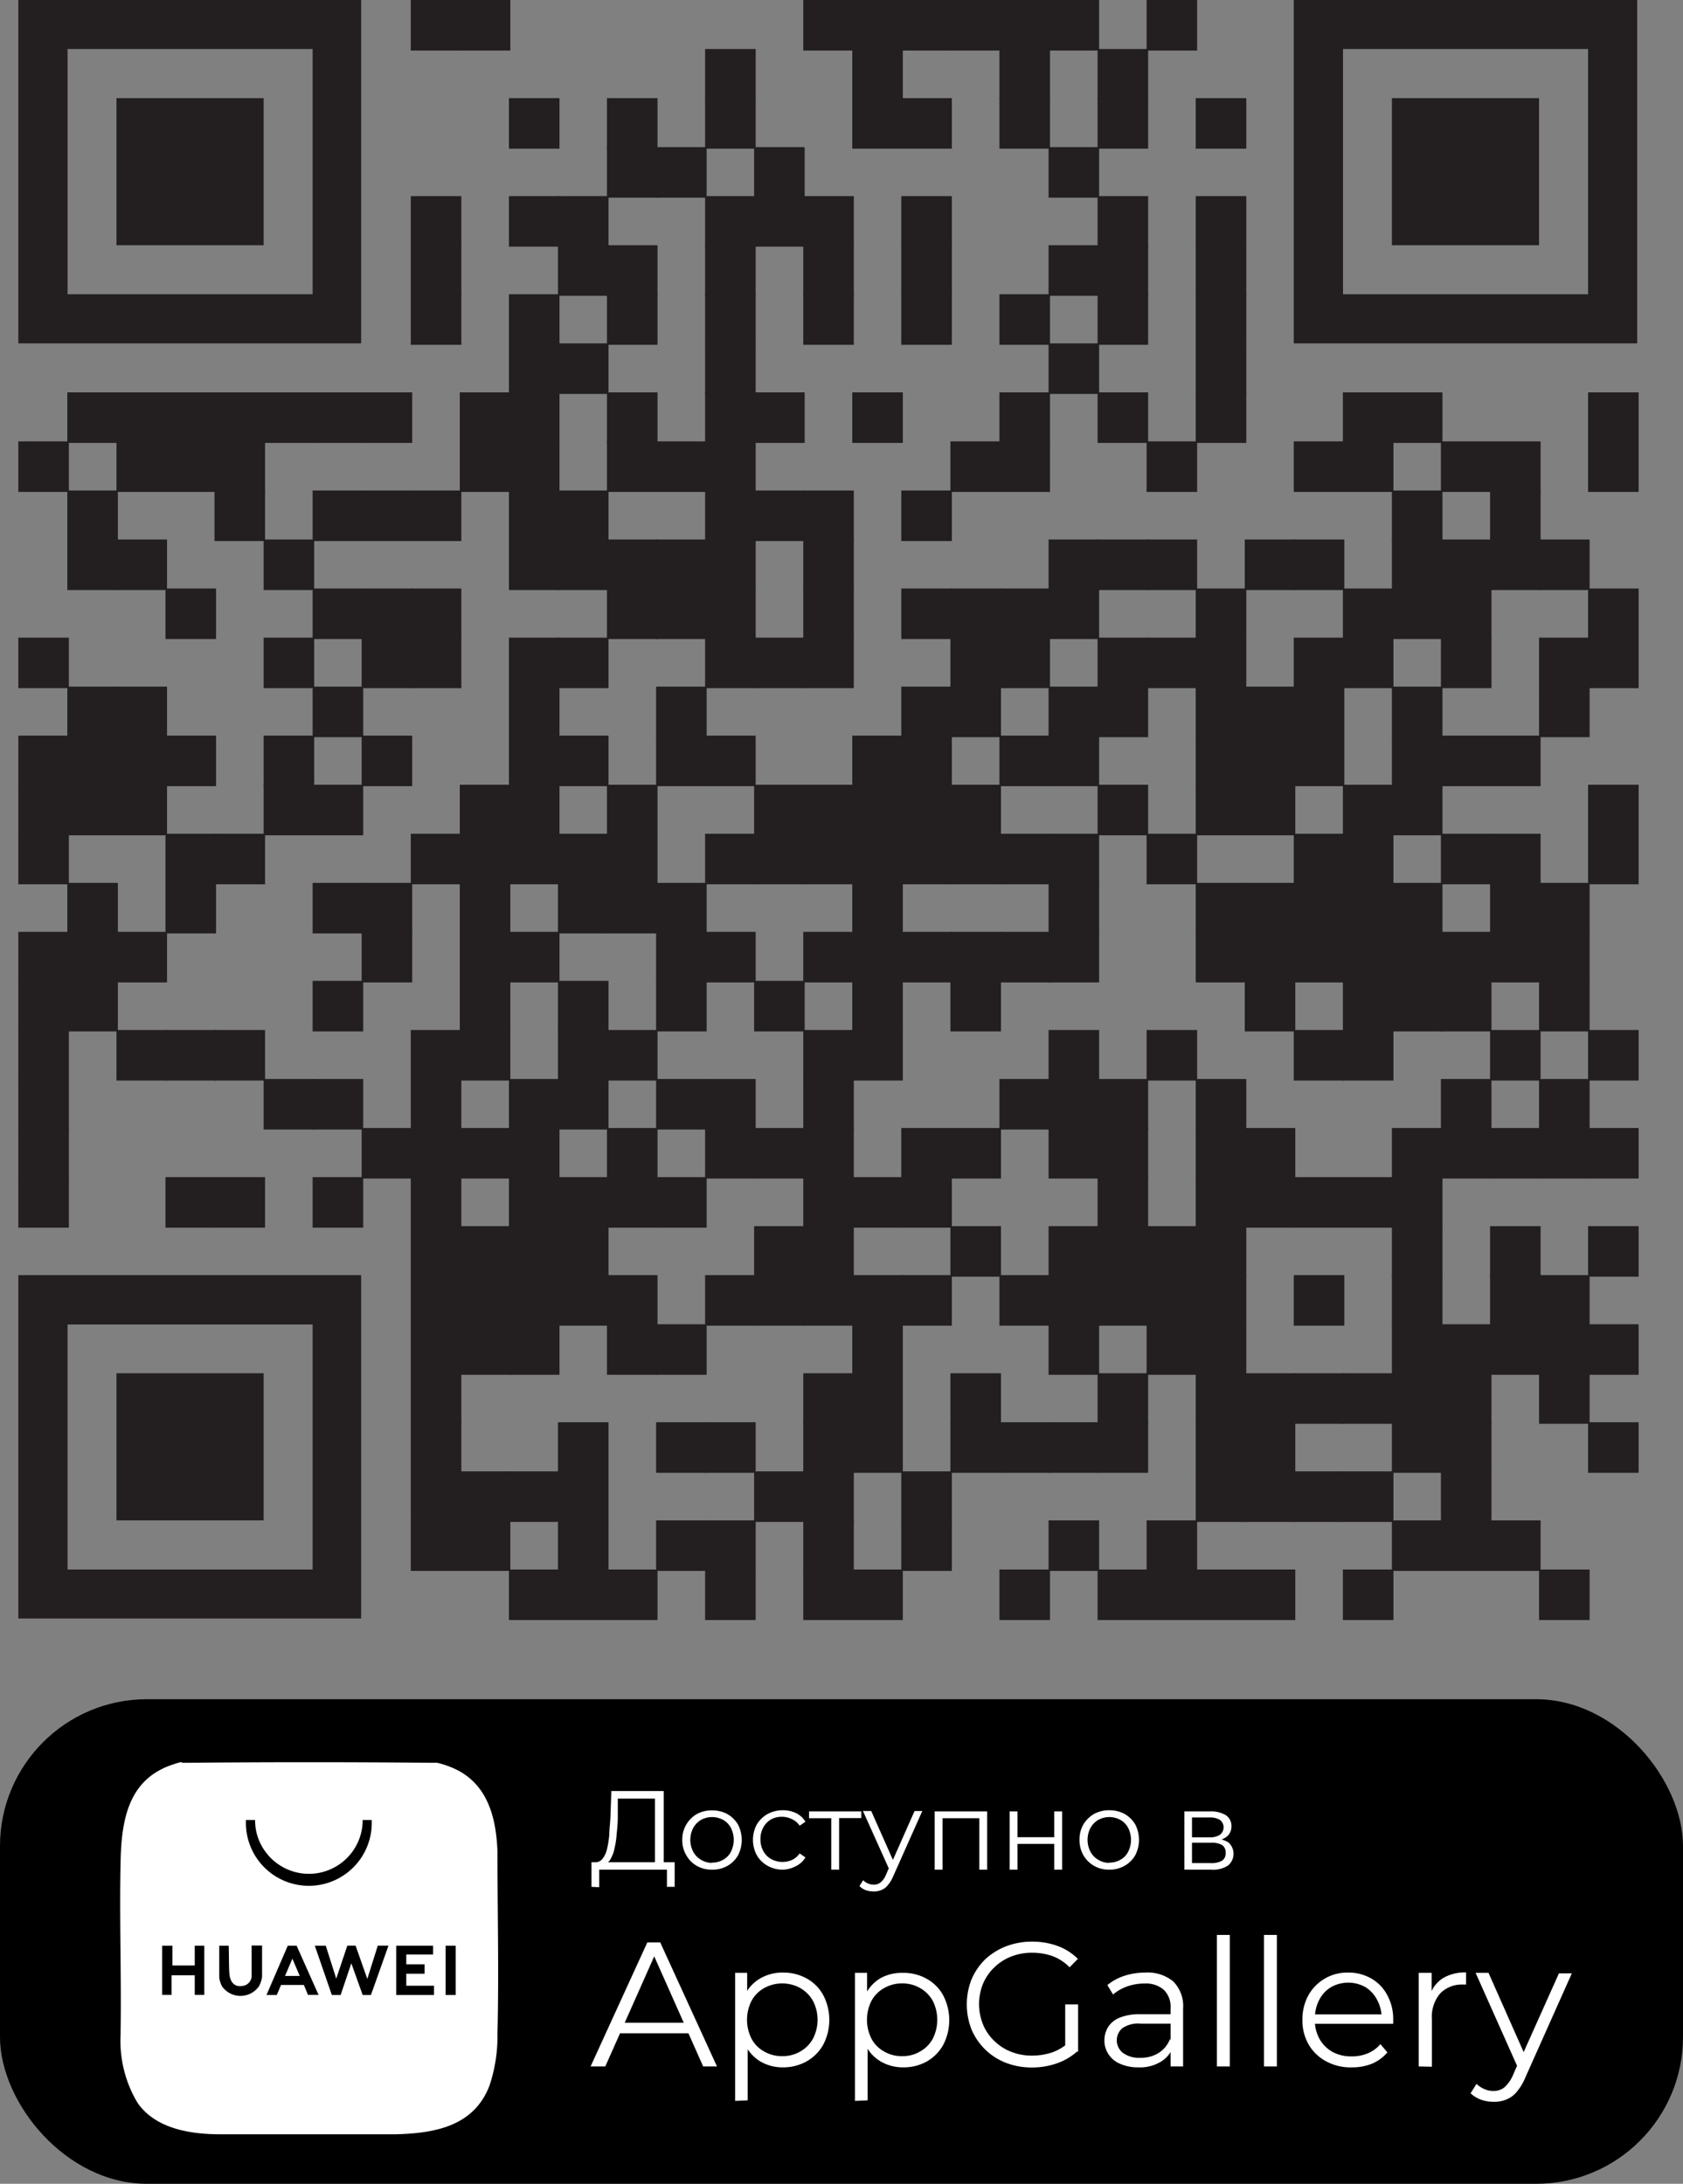 <?xml version="1.0" encoding="UTF-8"?> <svg xmlns="http://www.w3.org/2000/svg" viewBox="0 0 130.49 169.36"><rect x="0" y="0" width="130.49" height="169.36" fill="#808080" stroke="none"/><defs><style>.cls-1{fill:#231f20;}.cls-2{fill:#fff;}</style></defs><g id="Слой_2" data-name="Слой 2"><g id="Слой_1-2" data-name="Слой 1"><rect class="cls-1" x="31.85" width="3.92" height="3.92"></rect><rect class="cls-1" x="35.65" width="3.92" height="3.92"></rect><rect class="cls-1" x="62.28" width="3.92" height="3.92"></rect><rect class="cls-1" x="66.08" width="3.92" height="3.92"></rect><rect class="cls-1" x="69.88" width="3.92" height="3.92"></rect><rect class="cls-1" x="73.69" width="3.92" height="3.92"></rect><rect class="cls-1" x="77.49" width="3.92" height="3.92"></rect><rect class="cls-1" x="81.3" width="3.92" height="3.92"></rect><rect class="cls-1" x="88.9" width="3.92" height="3.92"></rect><rect class="cls-1" x="54.67" y="3.8" width="3.92" height="3.92"></rect><rect class="cls-1" x="66.08" y="3.8" width="3.92" height="3.92"></rect><rect class="cls-1" x="77.49" y="3.8" width="3.92" height="3.92"></rect><rect class="cls-1" x="85.1" y="3.8" width="3.92" height="3.92"></rect><rect class="cls-1" x="39.46" y="7.61" width="3.92" height="3.92"></rect><rect class="cls-1" x="47.06" y="7.61" width="3.92" height="3.92"></rect><rect class="cls-1" x="54.67" y="7.61" width="3.92" height="3.92"></rect><rect class="cls-1" x="66.08" y="7.61" width="3.92" height="3.92"></rect><rect class="cls-1" x="69.88" y="7.61" width="3.92" height="3.92"></rect><rect class="cls-1" x="77.49" y="7.61" width="3.92" height="3.92"></rect><rect class="cls-1" x="85.1" y="7.61" width="3.92" height="3.92"></rect><rect class="cls-1" x="92.71" y="7.61" width="3.92" height="3.92"></rect><rect class="cls-1" x="47.06" y="11.41" width="3.92" height="3.92"></rect><rect class="cls-1" x="50.87" y="11.41" width="3.92" height="3.92"></rect><rect class="cls-1" x="58.47" y="11.41" width="3.92" height="3.92"></rect><rect class="cls-1" x="81.3" y="11.41" width="3.92" height="3.92"></rect><rect class="cls-1" x="31.85" y="15.21" width="3.92" height="3.92"></rect><rect class="cls-1" x="39.46" y="15.21" width="3.92" height="3.92"></rect><rect class="cls-1" x="43.26" y="15.21" width="3.92" height="3.92"></rect><rect class="cls-1" x="54.67" y="15.21" width="3.92" height="3.92"></rect><rect class="cls-1" x="58.47" y="15.21" width="3.92" height="3.92"></rect><rect class="cls-1" x="62.28" y="15.21" width="3.92" height="3.92"></rect><rect class="cls-1" x="69.88" y="15.21" width="3.92" height="3.92"></rect><rect class="cls-1" x="85.1" y="15.21" width="3.92" height="3.92"></rect><rect class="cls-1" x="92.71" y="15.21" width="3.92" height="3.92"></rect><rect class="cls-1" x="31.85" y="19.02" width="3.92" height="3.92"></rect><rect class="cls-1" x="43.26" y="19.02" width="3.92" height="3.92"></rect><rect class="cls-1" x="47.06" y="19.02" width="3.92" height="3.92"></rect><rect class="cls-1" x="54.67" y="19.02" width="3.92" height="3.92"></rect><rect class="cls-1" x="62.28" y="19.02" width="3.92" height="3.92"></rect><rect class="cls-1" x="69.88" y="19.02" width="3.92" height="3.92"></rect><rect class="cls-1" x="81.3" y="19.02" width="3.92" height="3.92"></rect><rect class="cls-1" x="85.1" y="19.02" width="3.92" height="3.92"></rect><rect class="cls-1" x="92.71" y="19.02" width="3.92" height="3.92"></rect><rect class="cls-1" x="31.85" y="22.82" width="3.92" height="3.92"></rect><rect class="cls-1" x="39.46" y="22.82" width="3.92" height="3.92"></rect><rect class="cls-1" x="47.06" y="22.82" width="3.92" height="3.92"></rect><rect class="cls-1" x="54.67" y="22.82" width="3.92" height="3.92"></rect><rect class="cls-1" x="62.28" y="22.82" width="3.92" height="3.92"></rect><rect class="cls-1" x="69.88" y="22.82" width="3.92" height="3.92"></rect><rect class="cls-1" x="77.49" y="22.82" width="3.92" height="3.92"></rect><rect class="cls-1" x="85.1" y="22.82" width="3.92" height="3.92"></rect><rect class="cls-1" x="92.71" y="22.82" width="3.92" height="3.92"></rect><rect class="cls-1" x="39.46" y="26.63" width="3.92" height="3.92"></rect><rect class="cls-1" x="43.26" y="26.63" width="3.92" height="3.92"></rect><rect class="cls-1" x="54.67" y="26.63" width="3.92" height="3.92"></rect><rect class="cls-1" x="81.3" y="26.63" width="3.92" height="3.92"></rect><rect class="cls-1" x="92.71" y="26.63" width="3.92" height="3.92"></rect><rect class="cls-1" x="5.22" y="30.43" width="3.92" height="3.92"></rect><rect class="cls-1" x="9.03" y="30.43" width="3.92" height="3.92"></rect><rect class="cls-1" x="12.83" y="30.43" width="3.92" height="3.92"></rect><rect class="cls-1" x="16.63" y="30.43" width="3.92" height="3.92"></rect><rect class="cls-1" x="20.44" y="30.43" width="3.92" height="3.92"></rect><rect class="cls-1" x="24.24" y="30.43" width="3.92" height="3.92"></rect><rect class="cls-1" x="28.04" y="30.43" width="3.92" height="3.92"></rect><rect class="cls-1" x="35.65" y="30.43" width="3.92" height="3.92"></rect><rect class="cls-1" x="39.46" y="30.43" width="3.92" height="3.92"></rect><rect class="cls-1" x="47.06" y="30.43" width="3.92" height="3.92"></rect><rect class="cls-1" x="54.67" y="30.43" width="3.92" height="3.92"></rect><rect class="cls-1" x="58.47" y="30.43" width="3.92" height="3.92"></rect><rect class="cls-1" x="66.08" y="30.43" width="3.92" height="3.92"></rect><rect class="cls-1" x="77.49" y="30.43" width="3.92" height="3.92"></rect><rect class="cls-1" x="85.1" y="30.43" width="3.92" height="3.92"></rect><rect class="cls-1" x="92.71" y="30.43" width="3.92" height="3.92"></rect><rect class="cls-1" x="104.12" y="30.43" width="3.92" height="3.92"></rect><rect class="cls-1" x="107.92" y="30.43" width="3.92" height="3.92"></rect><rect class="cls-1" x="123.13" y="30.43" width="3.92" height="3.92"></rect><rect class="cls-1" x="1.42" y="34.23" width="3.92" height="3.92"></rect><rect class="cls-1" x="9.03" y="34.23" width="3.92" height="3.92"></rect><rect class="cls-1" x="12.83" y="34.23" width="3.92" height="3.92"></rect><rect class="cls-1" x="16.63" y="34.23" width="3.92" height="3.92"></rect><rect class="cls-1" x="35.65" y="34.23" width="3.92" height="3.92"></rect><rect class="cls-1" x="39.46" y="34.23" width="3.92" height="3.92"></rect><rect class="cls-1" x="47.06" y="34.23" width="3.92" height="3.92"></rect><rect class="cls-1" x="50.87" y="34.23" width="3.92" height="3.92"></rect><rect class="cls-1" x="54.67" y="34.23" width="3.92" height="3.92"></rect><rect class="cls-1" x="73.69" y="34.23" width="3.92" height="3.92"></rect><rect class="cls-1" x="77.49" y="34.23" width="3.92" height="3.92"></rect><rect class="cls-1" x="88.9" y="34.23" width="3.92" height="3.92"></rect><rect class="cls-1" x="100.31" y="34.23" width="3.92" height="3.92"></rect><rect class="cls-1" x="104.12" y="34.23" width="3.92" height="3.92"></rect><rect class="cls-1" x="111.72" y="34.23" width="3.92" height="3.92"></rect><rect class="cls-1" x="115.53" y="34.23" width="3.92" height="3.92"></rect><rect class="cls-1" x="123.13" y="34.23" width="3.92" height="3.92"></rect><rect class="cls-1" x="5.22" y="38.04" width="3.92" height="3.92"></rect><rect class="cls-1" x="16.63" y="38.04" width="3.92" height="3.92"></rect><rect class="cls-1" x="24.24" y="38.04" width="3.92" height="3.92"></rect><rect class="cls-1" x="28.04" y="38.04" width="3.92" height="3.92"></rect><rect class="cls-1" x="31.85" y="38.04" width="3.92" height="3.92"></rect><rect class="cls-1" x="39.46" y="38.04" width="3.92" height="3.92"></rect><rect class="cls-1" x="43.26" y="38.04" width="3.92" height="3.92"></rect><rect class="cls-1" x="54.67" y="38.04" width="3.92" height="3.92"></rect><rect class="cls-1" x="58.47" y="38.04" width="3.92" height="3.92"></rect><rect class="cls-1" x="62.28" y="38.04" width="3.92" height="3.92"></rect><rect class="cls-1" x="69.88" y="38.04" width="3.92" height="3.92"></rect><rect class="cls-1" x="107.92" y="38.04" width="3.92" height="3.92"></rect><rect class="cls-1" x="115.53" y="38.04" width="3.92" height="3.92"></rect><rect class="cls-1" x="5.22" y="41.84" width="3.92" height="3.92"></rect><rect class="cls-1" x="9.03" y="41.84" width="3.92" height="3.92"></rect><rect class="cls-1" x="20.44" y="41.84" width="3.92" height="3.92"></rect><rect class="cls-1" x="39.46" y="41.84" width="3.92" height="3.92"></rect><rect class="cls-1" x="43.26" y="41.84" width="3.92" height="3.92"></rect><rect class="cls-1" x="47.06" y="41.84" width="3.92" height="3.92"></rect><rect class="cls-1" x="50.87" y="41.84" width="3.92" height="3.92"></rect><rect class="cls-1" x="54.67" y="41.84" width="3.92" height="3.92"></rect><rect class="cls-1" x="62.28" y="41.84" width="3.92" height="3.92"></rect><rect class="cls-1" x="81.3" y="41.84" width="3.92" height="3.92"></rect><rect class="cls-1" x="85.1" y="41.84" width="3.92" height="3.92"></rect><rect class="cls-1" x="88.9" y="41.84" width="3.92" height="3.92"></rect><rect class="cls-1" x="96.51" y="41.84" width="3.92" height="3.92"></rect><rect class="cls-1" x="100.31" y="41.84" width="3.92" height="3.92"></rect><rect class="cls-1" x="107.92" y="41.84" width="3.92" height="3.92"></rect><rect class="cls-1" x="111.72" y="41.84" width="3.92" height="3.92"></rect><rect class="cls-1" x="115.53" y="41.84" width="3.92" height="3.92"></rect><rect class="cls-1" x="119.33" y="41.84" width="3.92" height="3.92"></rect><rect class="cls-1" x="12.83" y="45.64" width="3.92" height="3.92"></rect><rect class="cls-1" x="24.24" y="45.64" width="3.92" height="3.92"></rect><rect class="cls-1" x="28.04" y="45.64" width="3.92" height="3.92"></rect><rect class="cls-1" x="31.85" y="45.64" width="3.92" height="3.92"></rect><rect class="cls-1" x="47.06" y="45.64" width="3.92" height="3.92"></rect><rect class="cls-1" x="50.87" y="45.64" width="3.92" height="3.92"></rect><rect class="cls-1" x="54.67" y="45.64" width="3.92" height="3.92"></rect><rect class="cls-1" x="62.28" y="45.64" width="3.92" height="3.92"></rect><rect class="cls-1" x="69.88" y="45.64" width="3.92" height="3.92"></rect><rect class="cls-1" x="73.69" y="45.64" width="3.92" height="3.92"></rect><rect class="cls-1" x="77.49" y="45.64" width="3.92" height="3.92"></rect><rect class="cls-1" x="81.3" y="45.64" width="3.92" height="3.92"></rect><rect class="cls-1" x="92.71" y="45.64" width="3.92" height="3.92"></rect><rect class="cls-1" x="104.12" y="45.64" width="3.92" height="3.92"></rect><rect class="cls-1" x="107.92" y="45.64" width="3.92" height="3.92"></rect><rect class="cls-1" x="111.72" y="45.64" width="3.92" height="3.92"></rect><rect class="cls-1" x="123.13" y="45.64" width="3.92" height="3.92"></rect><rect class="cls-1" x="1.42" y="49.45" width="3.92" height="3.92"></rect><rect class="cls-1" x="20.44" y="49.45" width="3.92" height="3.92"></rect><rect class="cls-1" x="28.04" y="49.45" width="3.92" height="3.92"></rect><rect class="cls-1" x="31.85" y="49.45" width="3.92" height="3.92"></rect><rect class="cls-1" x="39.46" y="49.45" width="3.92" height="3.92"></rect><rect class="cls-1" x="43.26" y="49.45" width="3.92" height="3.92"></rect><rect class="cls-1" x="54.67" y="49.45" width="3.92" height="3.92"></rect><rect class="cls-1" x="58.47" y="49.45" width="3.92" height="3.92"></rect><rect class="cls-1" x="62.28" y="49.45" width="3.92" height="3.92"></rect><rect class="cls-1" x="73.69" y="49.45" width="3.92" height="3.92"></rect><rect class="cls-1" x="77.49" y="49.45" width="3.92" height="3.92"></rect><rect class="cls-1" x="85.1" y="49.45" width="3.92" height="3.92"></rect><rect class="cls-1" x="88.9" y="49.45" width="3.92" height="3.92"></rect><rect class="cls-1" x="92.71" y="49.45" width="3.92" height="3.92"></rect><rect class="cls-1" x="100.31" y="49.45" width="3.92" height="3.92"></rect><rect class="cls-1" x="104.12" y="49.45" width="3.92" height="3.92"></rect><rect class="cls-1" x="111.72" y="49.45" width="3.92" height="3.92"></rect><rect class="cls-1" x="119.33" y="49.45" width="3.92" height="3.92"></rect><rect class="cls-1" x="123.13" y="49.45" width="3.92" height="3.92"></rect><rect class="cls-1" x="5.22" y="53.25" width="3.92" height="3.92"></rect><rect class="cls-1" x="9.03" y="53.25" width="3.92" height="3.92"></rect><rect class="cls-1" x="24.24" y="53.25" width="3.92" height="3.92"></rect><rect class="cls-1" x="39.46" y="53.25" width="3.92" height="3.92"></rect><rect class="cls-1" x="50.87" y="53.25" width="3.92" height="3.92"></rect><rect class="cls-1" x="69.88" y="53.25" width="3.92" height="3.92"></rect><rect class="cls-1" x="73.69" y="53.25" width="3.92" height="3.92"></rect><rect class="cls-1" x="81.3" y="53.25" width="3.92" height="3.92"></rect><rect class="cls-1" x="85.1" y="53.25" width="3.92" height="3.92"></rect><rect class="cls-1" x="92.71" y="53.25" width="3.92" height="3.92"></rect><rect class="cls-1" x="96.51" y="53.25" width="3.92" height="3.92"></rect><rect class="cls-1" x="100.31" y="53.25" width="3.92" height="3.92"></rect><rect class="cls-1" x="107.92" y="53.25" width="3.92" height="3.92"></rect><rect class="cls-1" x="119.33" y="53.25" width="3.92" height="3.92"></rect><rect class="cls-1" x="1.42" y="57.05" width="3.92" height="3.92"></rect><rect class="cls-1" x="5.22" y="57.05" width="3.92" height="3.92"></rect><rect class="cls-1" x="9.03" y="57.05" width="3.92" height="3.92"></rect><rect class="cls-1" x="12.83" y="57.05" width="3.92" height="3.92"></rect><rect class="cls-1" x="20.44" y="57.05" width="3.92" height="3.92"></rect><rect class="cls-1" x="28.04" y="57.05" width="3.92" height="3.92"></rect><rect class="cls-1" x="39.46" y="57.05" width="3.92" height="3.92"></rect><rect class="cls-1" x="43.26" y="57.05" width="3.92" height="3.92"></rect><rect class="cls-1" x="50.87" y="57.05" width="3.92" height="3.92"></rect><rect class="cls-1" x="54.67" y="57.05" width="3.92" height="3.92"></rect><rect class="cls-1" x="66.08" y="57.05" width="3.92" height="3.92"></rect><rect class="cls-1" x="69.88" y="57.05" width="3.92" height="3.92"></rect><rect class="cls-1" x="77.49" y="57.05" width="3.92" height="3.92"></rect><rect class="cls-1" x="81.3" y="57.05" width="3.92" height="3.92"></rect><rect class="cls-1" x="92.71" y="57.05" width="3.92" height="3.92"></rect><rect class="cls-1" x="96.51" y="57.05" width="3.92" height="3.92"></rect><rect class="cls-1" x="100.31" y="57.05" width="3.92" height="3.92"></rect><rect class="cls-1" x="107.92" y="57.05" width="3.92" height="3.92"></rect><rect class="cls-1" x="111.72" y="57.05" width="3.92" height="3.92"></rect><rect class="cls-1" x="115.53" y="57.05" width="3.92" height="3.92"></rect><rect class="cls-1" x="1.42" y="60.86" width="3.92" height="3.92"></rect><rect class="cls-1" x="5.22" y="60.86" width="3.92" height="3.92"></rect><rect class="cls-1" x="9.03" y="60.86" width="3.92" height="3.92"></rect><rect class="cls-1" x="20.44" y="60.86" width="3.92" height="3.92"></rect><rect class="cls-1" x="24.24" y="60.86" width="3.92" height="3.92"></rect><rect class="cls-1" x="35.65" y="60.86" width="3.92" height="3.92"></rect><rect class="cls-1" x="39.46" y="60.86" width="3.92" height="3.92"></rect><rect class="cls-1" x="47.06" y="60.86" width="3.92" height="3.92"></rect><rect class="cls-1" x="58.47" y="60.86" width="3.92" height="3.92"></rect><rect class="cls-1" x="62.28" y="60.86" width="3.92" height="3.92"></rect><rect class="cls-1" x="66.08" y="60.86" width="3.92" height="3.92"></rect><rect class="cls-1" x="69.88" y="60.86" width="3.92" height="3.92"></rect><rect class="cls-1" x="73.69" y="60.86" width="3.92" height="3.92"></rect><rect class="cls-1" x="85.1" y="60.86" width="3.92" height="3.92"></rect><rect class="cls-1" x="92.71" y="60.86" width="3.92" height="3.92"></rect><rect class="cls-1" x="96.51" y="60.86" width="3.92" height="3.92"></rect><rect class="cls-1" x="104.12" y="60.86" width="3.92" height="3.92"></rect><rect class="cls-1" x="107.92" y="60.86" width="3.92" height="3.92"></rect><rect class="cls-1" x="123.13" y="60.86" width="3.92" height="3.92"></rect><rect class="cls-1" x="1.42" y="64.66" width="3.92" height="3.92"></rect><rect class="cls-1" x="12.83" y="64.66" width="3.92" height="3.92"></rect><rect class="cls-1" x="16.63" y="64.66" width="3.92" height="3.92"></rect><rect class="cls-1" x="31.85" y="64.66" width="3.92" height="3.92"></rect><rect class="cls-1" x="35.65" y="64.66" width="3.92" height="3.92"></rect><rect class="cls-1" x="39.46" y="64.66" width="3.92" height="3.92"></rect><rect class="cls-1" x="43.26" y="64.66" width="3.92" height="3.92"></rect><rect class="cls-1" x="47.06" y="64.66" width="3.92" height="3.92"></rect><rect class="cls-1" x="54.67" y="64.66" width="3.92" height="3.92"></rect><rect class="cls-1" x="58.47" y="64.66" width="3.92" height="3.92"></rect><rect class="cls-1" x="62.28" y="64.66" width="3.92" height="3.92"></rect><rect class="cls-1" x="66.08" y="64.66" width="3.92" height="3.92"></rect><rect class="cls-1" x="69.88" y="64.66" width="3.92" height="3.92"></rect><rect class="cls-1" x="73.69" y="64.66" width="3.92" height="3.92"></rect><rect class="cls-1" x="77.49" y="64.66" width="3.92" height="3.92"></rect><rect class="cls-1" x="81.3" y="64.66" width="3.92" height="3.92"></rect><rect class="cls-1" x="88.9" y="64.66" width="3.92" height="3.92"></rect><rect class="cls-1" x="100.31" y="64.66" width="3.92" height="3.92"></rect><rect class="cls-1" x="104.12" y="64.66" width="3.92" height="3.92"></rect><rect class="cls-1" x="111.72" y="64.66" width="3.92" height="3.92"></rect><rect class="cls-1" x="115.53" y="64.66" width="3.92" height="3.92"></rect><rect class="cls-1" x="123.13" y="64.66" width="3.92" height="3.92"></rect><rect class="cls-1" x="5.22" y="68.47" width="3.92" height="3.92"></rect><rect class="cls-1" x="12.83" y="68.47" width="3.92" height="3.92"></rect><rect class="cls-1" x="24.24" y="68.47" width="3.92" height="3.92"></rect><rect class="cls-1" x="28.04" y="68.47" width="3.92" height="3.92"></rect><rect class="cls-1" x="35.65" y="68.47" width="3.92" height="3.92"></rect><rect class="cls-1" x="43.26" y="68.47" width="3.92" height="3.92"></rect><rect class="cls-1" x="47.06" y="68.47" width="3.92" height="3.92"></rect><rect class="cls-1" x="50.87" y="68.47" width="3.92" height="3.92"></rect><rect class="cls-1" x="66.08" y="68.47" width="3.92" height="3.92"></rect><rect class="cls-1" x="81.3" y="68.47" width="3.92" height="3.92"></rect><rect class="cls-1" x="92.71" y="68.47" width="3.92" height="3.92"></rect><rect class="cls-1" x="96.51" y="68.47" width="3.92" height="3.92"></rect><rect class="cls-1" x="100.31" y="68.47" width="3.92" height="3.92"></rect><rect class="cls-1" x="104.12" y="68.47" width="3.92" height="3.92"></rect><rect class="cls-1" x="107.92" y="68.47" width="3.92" height="3.92"></rect><rect class="cls-1" x="115.53" y="68.47" width="3.92" height="3.92"></rect><rect class="cls-1" x="119.33" y="68.47" width="3.92" height="3.92"></rect><rect class="cls-1" x="1.42" y="72.27" width="3.92" height="3.92"></rect><rect class="cls-1" x="5.22" y="72.27" width="3.92" height="3.92"></rect><rect class="cls-1" x="9.03" y="72.27" width="3.92" height="3.92"></rect><rect class="cls-1" x="28.04" y="72.27" width="3.92" height="3.92"></rect><rect class="cls-1" x="35.65" y="72.27" width="3.92" height="3.92"></rect><rect class="cls-1" x="39.46" y="72.27" width="3.92" height="3.92"></rect><rect class="cls-1" x="50.87" y="72.27" width="3.92" height="3.92"></rect><rect class="cls-1" x="54.67" y="72.27" width="3.92" height="3.92"></rect><rect class="cls-1" x="62.28" y="72.27" width="3.92" height="3.92"></rect><rect class="cls-1" x="66.08" y="72.27" width="3.92" height="3.92"></rect><rect class="cls-1" x="69.88" y="72.27" width="3.92" height="3.92"></rect><rect class="cls-1" x="73.69" y="72.27" width="3.92" height="3.92"></rect><rect class="cls-1" x="77.49" y="72.27" width="3.92" height="3.92"></rect><rect class="cls-1" x="81.3" y="72.27" width="3.92" height="3.92"></rect><rect class="cls-1" x="92.71" y="72.27" width="3.92" height="3.92"></rect><rect class="cls-1" x="96.51" y="72.27" width="3.92" height="3.92"></rect><rect class="cls-1" x="100.31" y="72.27" width="3.92" height="3.92"></rect><rect class="cls-1" x="104.12" y="72.27" width="3.92" height="3.92"></rect><rect class="cls-1" x="107.92" y="72.27" width="3.92" height="3.92"></rect><rect class="cls-1" x="111.72" y="72.27" width="3.92" height="3.92"></rect><rect class="cls-1" x="115.53" y="72.27" width="3.92" height="3.92"></rect><rect class="cls-1" x="119.33" y="72.27" width="3.92" height="3.92"></rect><rect class="cls-1" x="1.42" y="76.07" width="3.92" height="3.92"></rect><rect class="cls-1" x="5.22" y="76.07" width="3.92" height="3.92"></rect><rect class="cls-1" x="24.24" y="76.07" width="3.92" height="3.92"></rect><rect class="cls-1" x="35.65" y="76.07" width="3.92" height="3.92"></rect><rect class="cls-1" x="43.26" y="76.07" width="3.92" height="3.92"></rect><rect class="cls-1" x="50.87" y="76.07" width="3.92" height="3.92"></rect><rect class="cls-1" x="58.47" y="76.07" width="3.92" height="3.92"></rect><rect class="cls-1" x="66.08" y="76.07" width="3.92" height="3.92"></rect><rect class="cls-1" x="73.69" y="76.07" width="3.92" height="3.92"></rect><rect class="cls-1" x="96.51" y="76.07" width="3.92" height="3.92"></rect><rect class="cls-1" x="104.12" y="76.07" width="3.92" height="3.92"></rect><rect class="cls-1" x="107.92" y="76.07" width="3.92" height="3.92"></rect><rect class="cls-1" x="111.72" y="76.07" width="3.92" height="3.92"></rect><rect class="cls-1" x="119.33" y="76.07" width="3.92" height="3.92"></rect><rect class="cls-1" x="1.42" y="79.88" width="3.92" height="3.92"></rect><rect class="cls-1" x="9.03" y="79.88" width="3.92" height="3.92"></rect><rect class="cls-1" x="12.83" y="79.88" width="3.92" height="3.92"></rect><rect class="cls-1" x="16.63" y="79.88" width="3.92" height="3.92"></rect><rect class="cls-1" x="31.85" y="79.88" width="3.92" height="3.92"></rect><rect class="cls-1" x="35.65" y="79.88" width="3.92" height="3.92"></rect><rect class="cls-1" x="43.26" y="79.88" width="3.92" height="3.92"></rect><rect class="cls-1" x="47.06" y="79.88" width="3.92" height="3.92"></rect><rect class="cls-1" x="62.28" y="79.88" width="3.92" height="3.92"></rect><rect class="cls-1" x="66.08" y="79.88" width="3.92" height="3.92"></rect><rect class="cls-1" x="81.3" y="79.88" width="3.92" height="3.92"></rect><rect class="cls-1" x="88.9" y="79.88" width="3.92" height="3.92"></rect><rect class="cls-1" x="100.31" y="79.88" width="3.92" height="3.92"></rect><rect class="cls-1" x="104.12" y="79.88" width="3.92" height="3.92"></rect><rect class="cls-1" x="115.53" y="79.88" width="3.92" height="3.92"></rect><rect class="cls-1" x="123.13" y="79.88" width="3.92" height="3.92"></rect><rect class="cls-1" x="1.42" y="83.68" width="3.92" height="3.92"></rect><rect class="cls-1" x="20.44" y="83.68" width="3.92" height="3.92"></rect><rect class="cls-1" x="24.24" y="83.68" width="3.92" height="3.92"></rect><rect class="cls-1" x="31.85" y="83.68" width="3.92" height="3.92"></rect><rect class="cls-1" x="39.46" y="83.68" width="3.92" height="3.92"></rect><rect class="cls-1" x="43.26" y="83.68" width="3.92" height="3.92"></rect><rect class="cls-1" x="50.87" y="83.68" width="3.92" height="3.92"></rect><rect class="cls-1" x="54.67" y="83.68" width="3.92" height="3.92"></rect><rect class="cls-1" x="62.28" y="83.68" width="3.92" height="3.92"></rect><rect class="cls-1" x="77.49" y="83.68" width="3.92" height="3.92"></rect><rect class="cls-1" x="81.3" y="83.68" width="3.92" height="3.92"></rect><rect class="cls-1" x="85.1" y="83.68" width="3.92" height="3.92"></rect><rect class="cls-1" x="92.71" y="83.68" width="3.92" height="3.92"></rect><rect class="cls-1" x="111.72" y="83.68" width="3.92" height="3.92"></rect><rect class="cls-1" x="119.33" y="83.68" width="3.92" height="3.92"></rect><rect class="cls-1" x="1.42" y="87.48" width="3.92" height="3.92"></rect><rect class="cls-1" x="28.04" y="87.48" width="3.92" height="3.92"></rect><rect class="cls-1" x="31.85" y="87.48" width="3.92" height="3.92"></rect><rect class="cls-1" x="35.65" y="87.48" width="3.92" height="3.92"></rect><rect class="cls-1" x="39.46" y="87.48" width="3.92" height="3.92"></rect><rect class="cls-1" x="47.06" y="87.48" width="3.92" height="3.92"></rect><rect class="cls-1" x="54.67" y="87.48" width="3.92" height="3.92"></rect><rect class="cls-1" x="58.47" y="87.48" width="3.92" height="3.92"></rect><rect class="cls-1" x="62.28" y="87.48" width="3.92" height="3.92"></rect><rect class="cls-1" x="69.88" y="87.48" width="3.92" height="3.92"></rect><rect class="cls-1" x="73.69" y="87.48" width="3.92" height="3.92"></rect><rect class="cls-1" x="81.3" y="87.48" width="3.92" height="3.92"></rect><rect class="cls-1" x="85.1" y="87.48" width="3.92" height="3.92"></rect><rect class="cls-1" x="92.71" y="87.48" width="3.92" height="3.92"></rect><rect class="cls-1" x="96.51" y="87.48" width="3.92" height="3.92"></rect><rect class="cls-1" x="107.92" y="87.48" width="3.92" height="3.92"></rect><rect class="cls-1" x="111.72" y="87.48" width="3.92" height="3.92"></rect><rect class="cls-1" x="115.53" y="87.48" width="3.92" height="3.92"></rect><rect class="cls-1" x="119.33" y="87.48" width="3.92" height="3.92"></rect><rect class="cls-1" x="123.13" y="87.48" width="3.92" height="3.92"></rect><rect class="cls-1" x="1.42" y="91.29" width="3.92" height="3.92"></rect><rect class="cls-1" x="12.83" y="91.29" width="3.92" height="3.92"></rect><rect class="cls-1" x="16.63" y="91.29" width="3.92" height="3.92"></rect><rect class="cls-1" x="24.24" y="91.29" width="3.92" height="3.92"></rect><rect class="cls-1" x="31.85" y="91.29" width="3.92" height="3.92"></rect><rect class="cls-1" x="39.46" y="91.29" width="3.92" height="3.92"></rect><rect class="cls-1" x="43.26" y="91.29" width="3.92" height="3.92"></rect><rect class="cls-1" x="47.06" y="91.29" width="3.92" height="3.92"></rect><rect class="cls-1" x="50.87" y="91.29" width="3.92" height="3.92"></rect><rect class="cls-1" x="62.28" y="91.29" width="3.92" height="3.92"></rect><rect class="cls-1" x="66.08" y="91.29" width="3.92" height="3.92"></rect><rect class="cls-1" x="69.88" y="91.29" width="3.92" height="3.92"></rect><rect class="cls-1" x="85.1" y="91.29" width="3.92" height="3.92"></rect><rect class="cls-1" x="92.71" y="91.29" width="3.92" height="3.92"></rect><rect class="cls-1" x="96.51" y="91.29" width="3.92" height="3.92"></rect><rect class="cls-1" x="100.31" y="91.29" width="3.92" height="3.92"></rect><rect class="cls-1" x="104.12" y="91.29" width="3.92" height="3.92"></rect><rect class="cls-1" x="107.92" y="91.29" width="3.92" height="3.92"></rect><rect class="cls-1" x="31.85" y="95.09" width="3.92" height="3.92"></rect><rect class="cls-1" x="35.65" y="95.09" width="3.92" height="3.92"></rect><rect class="cls-1" x="39.46" y="95.09" width="3.92" height="3.92"></rect><rect class="cls-1" x="43.26" y="95.09" width="3.92" height="3.92"></rect><rect class="cls-1" x="58.47" y="95.09" width="3.92" height="3.92"></rect><rect class="cls-1" x="62.28" y="95.09" width="3.92" height="3.92"></rect><rect class="cls-1" x="73.69" y="95.09" width="3.92" height="3.92"></rect><rect class="cls-1" x="81.3" y="95.09" width="3.92" height="3.92"></rect><rect class="cls-1" x="85.1" y="95.09" width="3.92" height="3.92"></rect><rect class="cls-1" x="88.9" y="95.09" width="3.92" height="3.92"></rect><rect class="cls-1" x="92.71" y="95.09" width="3.92" height="3.92"></rect><rect class="cls-1" x="107.92" y="95.09" width="3.92" height="3.92"></rect><rect class="cls-1" x="115.53" y="95.09" width="3.92" height="3.92"></rect><rect class="cls-1" x="123.13" y="95.09" width="3.92" height="3.92"></rect><rect class="cls-1" x="31.85" y="98.89" width="3.92" height="3.92"></rect><rect class="cls-1" x="35.65" y="98.89" width="3.92" height="3.92"></rect><rect class="cls-1" x="39.46" y="98.89" width="3.92" height="3.92"></rect><rect class="cls-1" x="43.26" y="98.89" width="3.92" height="3.92"></rect><rect class="cls-1" x="47.06" y="98.89" width="3.92" height="3.92"></rect><rect class="cls-1" x="54.67" y="98.89" width="3.92" height="3.92"></rect><rect class="cls-1" x="58.47" y="98.89" width="3.92" height="3.92"></rect><rect class="cls-1" x="62.28" y="98.89" width="3.92" height="3.92"></rect><rect class="cls-1" x="66.08" y="98.89" width="3.92" height="3.92"></rect><rect class="cls-1" x="69.88" y="98.89" width="3.92" height="3.92"></rect><rect class="cls-1" x="77.49" y="98.89" width="3.92" height="3.92"></rect><rect class="cls-1" x="81.3" y="98.89" width="3.92" height="3.92"></rect><rect class="cls-1" x="85.1" y="98.89" width="3.92" height="3.92"></rect><rect class="cls-1" x="88.9" y="98.89" width="3.92" height="3.92"></rect><rect class="cls-1" x="92.71" y="98.89" width="3.92" height="3.92"></rect><rect class="cls-1" x="100.31" y="98.89" width="3.92" height="3.92"></rect><rect class="cls-1" x="107.92" y="98.89" width="3.92" height="3.92"></rect><rect class="cls-1" x="115.53" y="98.89" width="3.92" height="3.92"></rect><rect class="cls-1" x="119.33" y="98.89" width="3.92" height="3.92"></rect><rect class="cls-1" x="31.85" y="102.7" width="3.92" height="3.92"></rect><rect class="cls-1" x="35.65" y="102.7" width="3.92" height="3.92"></rect><rect class="cls-1" x="39.46" y="102.7" width="3.92" height="3.92"></rect><rect class="cls-1" x="47.06" y="102.7" width="3.92" height="3.92"></rect><rect class="cls-1" x="50.87" y="102.7" width="3.92" height="3.92"></rect><rect class="cls-1" x="66.08" y="102.7" width="3.92" height="3.92"></rect><rect class="cls-1" x="81.3" y="102.7" width="3.92" height="3.92"></rect><rect class="cls-1" x="88.9" y="102.7" width="3.92" height="3.92"></rect><rect class="cls-1" x="92.71" y="102.7" width="3.92" height="3.92"></rect><rect class="cls-1" x="107.92" y="102.7" width="3.92" height="3.92"></rect><rect class="cls-1" x="111.72" y="102.7" width="3.92" height="3.92"></rect><rect class="cls-1" x="115.53" y="102.7" width="3.92" height="3.92"></rect><rect class="cls-1" x="119.33" y="102.7" width="3.92" height="3.92"></rect><rect class="cls-1" x="123.13" y="102.7" width="3.92" height="3.92"></rect><rect class="cls-1" x="31.85" y="106.5" width="3.92" height="3.92"></rect><rect class="cls-1" x="62.28" y="106.5" width="3.92" height="3.92"></rect><rect class="cls-1" x="66.08" y="106.5" width="3.92" height="3.92"></rect><rect class="cls-1" x="73.69" y="106.5" width="3.92" height="3.92"></rect><rect class="cls-1" x="85.1" y="106.5" width="3.92" height="3.92"></rect><rect class="cls-1" x="92.71" y="106.5" width="3.92" height="3.92"></rect><rect class="cls-1" x="96.51" y="106.5" width="3.92" height="3.92"></rect><rect class="cls-1" x="100.31" y="106.5" width="3.92" height="3.92"></rect><rect class="cls-1" x="104.12" y="106.5" width="3.92" height="3.92"></rect><rect class="cls-1" x="107.92" y="106.5" width="3.92" height="3.92"></rect><rect class="cls-1" x="111.72" y="106.5" width="3.92" height="3.92"></rect><rect class="cls-1" x="119.33" y="106.5" width="3.92" height="3.92"></rect><rect class="cls-1" x="31.85" y="110.3" width="3.92" height="3.92"></rect><rect class="cls-1" x="43.26" y="110.3" width="3.92" height="3.92"></rect><rect class="cls-1" x="50.87" y="110.3" width="3.92" height="3.92"></rect><rect class="cls-1" x="54.67" y="110.3" width="3.92" height="3.92"></rect><rect class="cls-1" x="62.28" y="110.3" width="3.92" height="3.92"></rect><rect class="cls-1" x="66.08" y="110.3" width="3.92" height="3.92"></rect><rect class="cls-1" x="73.69" y="110.3" width="3.92" height="3.92"></rect><rect class="cls-1" x="77.49" y="110.3" width="3.92" height="3.92"></rect><rect class="cls-1" x="81.3" y="110.3" width="3.92" height="3.92"></rect><rect class="cls-1" x="85.1" y="110.3" width="3.92" height="3.92"></rect><rect class="cls-1" x="92.71" y="110.3" width="3.92" height="3.92"></rect><rect class="cls-1" x="96.51" y="110.3" width="3.92" height="3.92"></rect><rect class="cls-1" x="107.92" y="110.3" width="3.92" height="3.92"></rect><rect class="cls-1" x="111.72" y="110.3" width="3.92" height="3.92"></rect><rect class="cls-1" x="123.13" y="110.3" width="3.92" height="3.92"></rect><rect class="cls-1" x="31.85" y="114.11" width="3.92" height="3.92"></rect><rect class="cls-1" x="35.65" y="114.11" width="3.92" height="3.92"></rect><rect class="cls-1" x="39.46" y="114.11" width="3.92" height="3.92"></rect><rect class="cls-1" x="43.26" y="114.11" width="3.92" height="3.92"></rect><rect class="cls-1" x="58.47" y="114.11" width="3.92" height="3.92"></rect><rect class="cls-1" x="62.28" y="114.11" width="3.92" height="3.92"></rect><rect class="cls-1" x="69.88" y="114.11" width="3.92" height="3.92"></rect><rect class="cls-1" x="92.71" y="114.11" width="3.92" height="3.92"></rect><rect class="cls-1" x="96.51" y="114.11" width="3.92" height="3.92"></rect><rect class="cls-1" x="100.31" y="114.11" width="3.92" height="3.92"></rect><rect class="cls-1" x="104.12" y="114.11" width="3.92" height="3.92"></rect><rect class="cls-1" x="111.72" y="114.11" width="3.92" height="3.92"></rect><rect class="cls-1" x="31.85" y="117.91" width="3.92" height="3.92"></rect><rect class="cls-1" x="35.65" y="117.91" width="3.92" height="3.92"></rect><rect class="cls-1" x="43.26" y="117.91" width="3.92" height="3.92"></rect><rect class="cls-1" x="50.87" y="117.91" width="3.92" height="3.92"></rect><rect class="cls-1" x="54.67" y="117.91" width="3.92" height="3.92"></rect><rect class="cls-1" x="62.28" y="117.91" width="3.92" height="3.92"></rect><rect class="cls-1" x="69.88" y="117.91" width="3.92" height="3.92"></rect><rect class="cls-1" x="81.3" y="117.91" width="3.92" height="3.92"></rect><rect class="cls-1" x="88.9" y="117.91" width="3.92" height="3.92"></rect><rect class="cls-1" x="107.92" y="117.91" width="3.92" height="3.92"></rect><rect class="cls-1" x="111.72" y="117.91" width="3.92" height="3.92"></rect><rect class="cls-1" x="115.53" y="117.91" width="3.92" height="3.92"></rect><rect class="cls-1" x="39.46" y="121.72" width="3.92" height="3.92"></rect><rect class="cls-1" x="43.26" y="121.72" width="3.92" height="3.92"></rect><rect class="cls-1" x="47.06" y="121.72" width="3.92" height="3.92"></rect><rect class="cls-1" x="54.67" y="121.72" width="3.92" height="3.92"></rect><rect class="cls-1" x="62.28" y="121.72" width="3.92" height="3.92"></rect><rect class="cls-1" x="66.08" y="121.72" width="3.92" height="3.92"></rect><rect class="cls-1" x="77.49" y="121.72" width="3.92" height="3.92"></rect><rect class="cls-1" x="85.1" y="121.72" width="3.92" height="3.92"></rect><rect class="cls-1" x="88.9" y="121.72" width="3.92" height="3.92"></rect><rect class="cls-1" x="92.71" y="121.72" width="3.92" height="3.92"></rect><rect class="cls-1" x="96.51" y="121.72" width="3.92" height="3.92"></rect><rect class="cls-1" x="104.12" y="121.72" width="3.92" height="3.92"></rect><rect class="cls-1" x="119.33" y="121.72" width="3.92" height="3.92"></rect><path class="cls-1" d="M1.42,0V26.63H28V0ZM24.24,22.82h-19V3.8h19Z"></path><path class="cls-1" d="M100.31,0V26.63h26.63V0Zm22.82,22.82h-19V3.8h19Z"></path><path class="cls-1" d="M1.42,98.89v26.63H28V98.89Zm22.82,22.83h-19v-19h19Z"></path><rect class="cls-1" x="9.03" y="7.61" width="11.41" height="11.41"></rect><rect class="cls-1" x="107.92" y="7.61" width="11.41" height="11.41"></rect><rect class="cls-1" x="9.03" y="106.5" width="11.41" height="11.41"></rect><rect y="131.78" width="130.49" height="37.58" rx="11.39"></rect><path class="cls-2" d="M45.86,146.33v-1.91h6.45v1.91h-.6V145H46.46v1.36Zm4.92-1.66v-5.18H47.9l0,1.47c0,.45-.05.89-.09,1.3a6.79,6.79,0,0,1-.17,1.12,2.69,2.69,0,0,1-.31.81.69.69,0,0,1-.5.36l-.7-.13a.67.67,0,0,0,.57-.25,1.87,1.87,0,0,0,.36-.75,7.66,7.66,0,0,0,.18-1.13c0-.43.07-.89.09-1.39l.07-2h4.06v5.73Z"></path><path class="cls-2" d="M55.2,145a2.33,2.33,0,0,1-1.18-.3,2.2,2.2,0,0,1-.81-.82,2.27,2.27,0,0,1-.31-1.19,2.27,2.27,0,0,1,1.12-2,2.43,2.43,0,0,1,1.18-.29,2.48,2.48,0,0,1,1.2.29,2.27,2.27,0,0,1,.82.81,2.61,2.61,0,0,1,0,2.39,2.18,2.18,0,0,1-.83.82A2.34,2.34,0,0,1,55.2,145Zm0-.55a1.66,1.66,0,0,0,.87-.22,1.44,1.44,0,0,0,.6-.62,2.05,2.05,0,0,0,0-1.85,1.49,1.49,0,0,0-.6-.62,1.79,1.79,0,0,0-1.72,0,1.63,1.63,0,0,0-.6.62,2,2,0,0,0,0,1.85,1.56,1.56,0,0,0,.6.62A1.61,1.61,0,0,0,55.2,144.47Z"></path><path class="cls-2" d="M60.72,145a2.38,2.38,0,0,1-1.2-.3,2.21,2.21,0,0,1-.84-.82,2.53,2.53,0,0,1,0-2.39,2.25,2.25,0,0,1,.84-.81,2.48,2.48,0,0,1,1.2-.29,2.36,2.36,0,0,1,1,.22,1.75,1.75,0,0,1,.73.67l-.45.31a1.38,1.38,0,0,0-.58-.5,1.79,1.79,0,0,0-1.62,0,1.58,1.58,0,0,0-.61.62,1.83,1.83,0,0,0-.23.93,1.89,1.89,0,0,0,.23.93,1.56,1.56,0,0,0,.61.61,1.83,1.83,0,0,0,1.62.06,1.54,1.54,0,0,0,.58-.5l.45.31a1.75,1.75,0,0,1-.73.67A2.37,2.37,0,0,1,60.72,145Z"></path><path class="cls-2" d="M64.45,145v-4.15l.15.16H62.73v-.53h4.05V141H64.91l.15-.16V145Z"></path><path class="cls-2" d="M67.74,146.69a2.05,2.05,0,0,1-.61-.1,1.34,1.34,0,0,1-.49-.32l.28-.45a1.32,1.32,0,0,0,.38.25,1.06,1.06,0,0,0,.45.09.79.79,0,0,0,.52-.17,1.44,1.44,0,0,0,.42-.59l.29-.66.07-.09,1.86-4.2h.6l-2.26,5.07a2.73,2.73,0,0,1-.42.69,1.23,1.23,0,0,1-.5.37A1.55,1.55,0,0,1,67.74,146.69ZM69,145.1l-2.09-4.65h.64l1.84,4.15Z"></path><path class="cls-2" d="M72.47,145v-4.52h4.07V145h-.61v-4.15l.15.16H72.93l.15-.16V145Z"></path><path class="cls-2" d="M78.28,145v-4.52h.61v2h2.85v-2h.61V145h-.61v-2H78.89v2Z"></path><path class="cls-2" d="M86,145a2.33,2.33,0,0,1-1.18-.3,2.3,2.3,0,0,1-.82-.82,2.36,2.36,0,0,1-.3-1.19,2.32,2.32,0,0,1,.3-1.2,2.35,2.35,0,0,1,.82-.81,2.43,2.43,0,0,1,1.18-.29,2.48,2.48,0,0,1,1.2.29,2.27,2.27,0,0,1,.82.81,2.61,2.61,0,0,1,0,2.39,2.18,2.18,0,0,1-.83.82A2.34,2.34,0,0,1,86,145Zm0-.55a1.66,1.66,0,0,0,.87-.22,1.44,1.44,0,0,0,.6-.62,2.05,2.05,0,0,0,0-1.85,1.49,1.49,0,0,0-.6-.62,1.79,1.79,0,0,0-1.72,0,1.63,1.63,0,0,0-.6.62,2,2,0,0,0,0,1.85,1.56,1.56,0,0,0,.6.62A1.61,1.61,0,0,0,86,144.47Z"></path><path class="cls-2" d="M91.83,145v-4.52h2a2.23,2.23,0,0,1,1.21.29,1,1,0,0,1,.44.86,1,1,0,0,1-.42.85,1.87,1.87,0,0,1-1.11.3l.12-.18a1.91,1.91,0,0,1,1.19.3,1.18,1.18,0,0,1-.05,1.78,2.14,2.14,0,0,1-1.32.32Zm.59-2.51h1.37a1.39,1.39,0,0,0,.8-.2.73.73,0,0,0,0-1.15,1.48,1.48,0,0,0-.8-.19H92.42Zm0,2h1.44a1.73,1.73,0,0,0,.88-.18.66.66,0,0,0,.29-.6.69.69,0,0,0-.26-.61,1.55,1.55,0,0,0-.85-.19h-1.5Z"></path><path class="cls-2" d="M45.79,160.26l4.4-9.62h1l4.4,9.62H54.52l-4-9h.41l-4,9Zm1.73-2.57.3-.82h5.6l.3.82Z"></path><path class="cls-2" d="M57,162.93V153h.93v2.18l-.1,1.44.14,1.46v4.81Zm3.72-2.6A3.42,3.42,0,0,1,59,159.9a3.17,3.17,0,0,1-1.2-1.26,4.07,4.07,0,0,1-.45-2,4.19,4.19,0,0,1,.44-2A3,3,0,0,1,59,153.4a3.43,3.43,0,0,1,1.7-.42,3.68,3.68,0,0,1,1.85.46,3.24,3.24,0,0,1,1.28,1.29,4.16,4.16,0,0,1,0,3.84,3.37,3.37,0,0,1-1.28,1.29A3.69,3.69,0,0,1,60.7,160.33Zm-.07-.87a2.67,2.67,0,0,0,1.38-.35,2.54,2.54,0,0,0,1-1,3.18,3.18,0,0,0,0-2.94,2.64,2.64,0,0,0-1-1,2.9,2.9,0,0,0-2.76,0,2.5,2.5,0,0,0-1,1,3.26,3.26,0,0,0,0,2.94,2.41,2.41,0,0,0,1,1A2.67,2.67,0,0,0,60.63,159.46Z"></path><path class="cls-2" d="M66.29,162.93V153h.94v2.18l-.1,1.44.14,1.46v4.81Zm3.73-2.6a3.42,3.42,0,0,1-1.69-.43,3,3,0,0,1-1.2-1.26,4.07,4.07,0,0,1-.45-2,4.19,4.19,0,0,1,.44-2,3.06,3.06,0,0,1,1.19-1.25A3.49,3.49,0,0,1,70,153a3.68,3.68,0,0,1,1.85.46,3.24,3.24,0,0,1,1.28,1.29,4.16,4.16,0,0,1,0,3.84,3.37,3.37,0,0,1-1.28,1.29A3.69,3.69,0,0,1,70,160.33Zm-.07-.87a2.61,2.61,0,0,0,1.37-.35,2.5,2.5,0,0,0,1-1,3.26,3.26,0,0,0,0-2.94,2.59,2.59,0,0,0-1-1,2.71,2.71,0,0,0-1.37-.35,2.77,2.77,0,0,0-1.38.35,2.5,2.5,0,0,0-1,1,3.26,3.26,0,0,0,0,2.94,2.41,2.41,0,0,0,1,1A2.67,2.67,0,0,0,70,159.46Z"></path><path class="cls-2" d="M80,160.34a5.55,5.55,0,0,1-2-.36,4.75,4.75,0,0,1-2.67-2.58,5.32,5.32,0,0,1,0-3.9,4.82,4.82,0,0,1,1.07-1.56,5.07,5.07,0,0,1,1.61-1,5.59,5.59,0,0,1,2-.36,5.71,5.71,0,0,1,2,.34,4.24,4.24,0,0,1,1.56,1l-.64.65a3.65,3.65,0,0,0-1.33-.87,4.74,4.74,0,0,0-1.57-.26,4.39,4.39,0,0,0-1.64.3,3.93,3.93,0,0,0-1.3.84,3.79,3.79,0,0,0-.87,1.26,4.21,4.21,0,0,0,0,3.17,3.74,3.74,0,0,0,.87,1.27,3.93,3.93,0,0,0,1.3.84,4.34,4.34,0,0,0,1.63.3,5,5,0,0,0,1.56-.25,3.72,3.72,0,0,0,1.35-.84l.58.77A4.56,4.56,0,0,1,82,160,5.85,5.85,0,0,1,80,160.34ZM82.59,159v-3.55h1v3.67Z"></path><path class="cls-2" d="M88.27,160.33a3.41,3.41,0,0,1-1.41-.27,2,2,0,0,1-.91-.74,1.94,1.94,0,0,1-.32-1.09,2,2,0,0,1,.27-1,1.87,1.87,0,0,1,.88-.74,4,4,0,0,1,1.64-.28h2.49v.73H88.45a2.14,2.14,0,0,0-1.45.37,1.24,1.24,0,0,0,.08,1.91,2.12,2.12,0,0,0,1.34.37,2.59,2.59,0,0,0,1.42-.38,2.22,2.22,0,0,0,.88-1.09l.22.67a2.27,2.27,0,0,1-1,1.14A3.1,3.1,0,0,1,88.27,160.33Zm2.49-.07v-1.59l0-.27v-2.66a1.85,1.85,0,0,0-.52-1.42,2.12,2.12,0,0,0-1.53-.49,3.91,3.91,0,0,0-1.33.23,3.44,3.44,0,0,0-1.08.62l-.44-.73a4,4,0,0,1,1.32-.72,5.19,5.19,0,0,1,1.63-.25,3.11,3.11,0,0,1,2.16.69,2.71,2.71,0,0,1,.76,2.11v4.48Z"></path><path class="cls-2" d="M94.35,160.26v-10.2h1v10.2Z"></path><path class="cls-2" d="M98,160.26v-10.2h1v10.2Z"></path><path class="cls-2" d="M104.8,160.33a3.91,3.91,0,0,1-2-.48,3.42,3.42,0,0,1-1.34-1.3,3.75,3.75,0,0,1-.48-1.9,3.9,3.9,0,0,1,.46-1.9,3.44,3.44,0,0,1,3.07-1.77,3.51,3.51,0,0,1,1.81.46,3.15,3.15,0,0,1,1.24,1.29,3.84,3.84,0,0,1,.46,1.92.71.71,0,0,1,0,.14c0,.05,0,.1,0,.16h-6.28v-.73h5.76l-.38.29a2.82,2.82,0,0,0-.34-1.4,2.52,2.52,0,0,0-.91-1,2.72,2.72,0,0,0-2.67,0,2.43,2.43,0,0,0-.92,1,3,3,0,0,0-.33,1.42v.15a2.86,2.86,0,0,0,.36,1.45,2.64,2.64,0,0,0,1,1,3,3,0,0,0,1.49.35,3.13,3.13,0,0,0,1.23-.23,2.58,2.58,0,0,0,1-.72l.54.64a3.23,3.23,0,0,1-1.2.88A4.09,4.09,0,0,1,104.8,160.33Z"></path><path class="cls-2" d="M110,160.26V153H111v2l-.1-.34a2.37,2.37,0,0,1,1-1.26,3.32,3.32,0,0,1,1.77-.43v.94h-.22a2.34,2.34,0,0,0-1.79.69,2.81,2.81,0,0,0-.64,2v3.68Z"></path><path class="cls-2" d="M115.81,163a2.87,2.87,0,0,1-1-.17,2.29,2.29,0,0,1-.79-.49l.46-.73a2,2,0,0,0,.6.4,1.66,1.66,0,0,0,.72.15,1.31,1.31,0,0,0,.83-.27,2.67,2.67,0,0,0,.67-.94l.46-1.06.11-.15,3-6.7h1l-3.61,8.09a4.13,4.13,0,0,1-.67,1.11,2,2,0,0,1-.79.58A2.4,2.4,0,0,1,115.81,163Zm1.93-2.53L114.41,153h1l2.94,6.63Z"></path><path class="cls-2" d="M30.7,165.52H17.2s-.1,0-.14,0c-2.3,0-5-.43-6.39-2.43a9.35,9.35,0,0,1-1.32-5.31s0-.11,0-.14c.07-4.42-.1-8.86,0-13.28.07-3.3.63-6.47,4.19-7.56a3.21,3.21,0,0,1,.48-.14c.06,0,.1.05.16.05s.13,0,.2,0c6.38-.06,12.79-.06,19.18,0l.34,0a7.09,7.09,0,0,1,1.57.57c2.4,1.24,3,3.79,3.1,6.29,0,4.72.12,9.46,0,14.18a12,12,0,0,1-.62,4C36.75,164.89,33.74,165.44,30.7,165.52ZM19.78,141.15h-.71a4.88,4.88,0,1,0,9.75,0h-.7a4.17,4.17,0,0,1-7.47,2.55A4.06,4.06,0,0,1,19.78,141.15Zm-6.41,9.75h-.8v3.81l0,0h.73l0,0v-1.52H15.1v1.52l0,0h.74V150.9H15.1v1.53H13.37Zm4.36,0H17v2.47a2.09,2.09,0,0,0,.21.67,1.75,1.75,0,0,0,2.87,0,2.11,2.11,0,0,0,.24-.76v-2.4h-.81v2.42a.8.8,0,0,1-.58.69c-.78.19-1.11-.3-1.15-1S17.76,151.59,17.73,150.9Zm2.93,3.82h.8l.33-.78h1.77l.32.77h.82L23,150.9h-.69Zm4.6-3.82h-.85l1.32,3.82h.68l.83-2.46.88,2.46h.64l1.36-3.83h-.83l-.81,2.58-.91-2.58-.64,0-.86,2.56Zm8.32,0H30.72v3.82h2.93V154H31.5v-.93h1.42v-.73H31.5v-.76h2.08Zm1.75,0h-.78v3.82h.78Z"></path><polygon class="cls-2" points="23.24 153.24 22.1 153.24 22.67 151.9 23.24 153.24"></polygon></g></g></svg> 